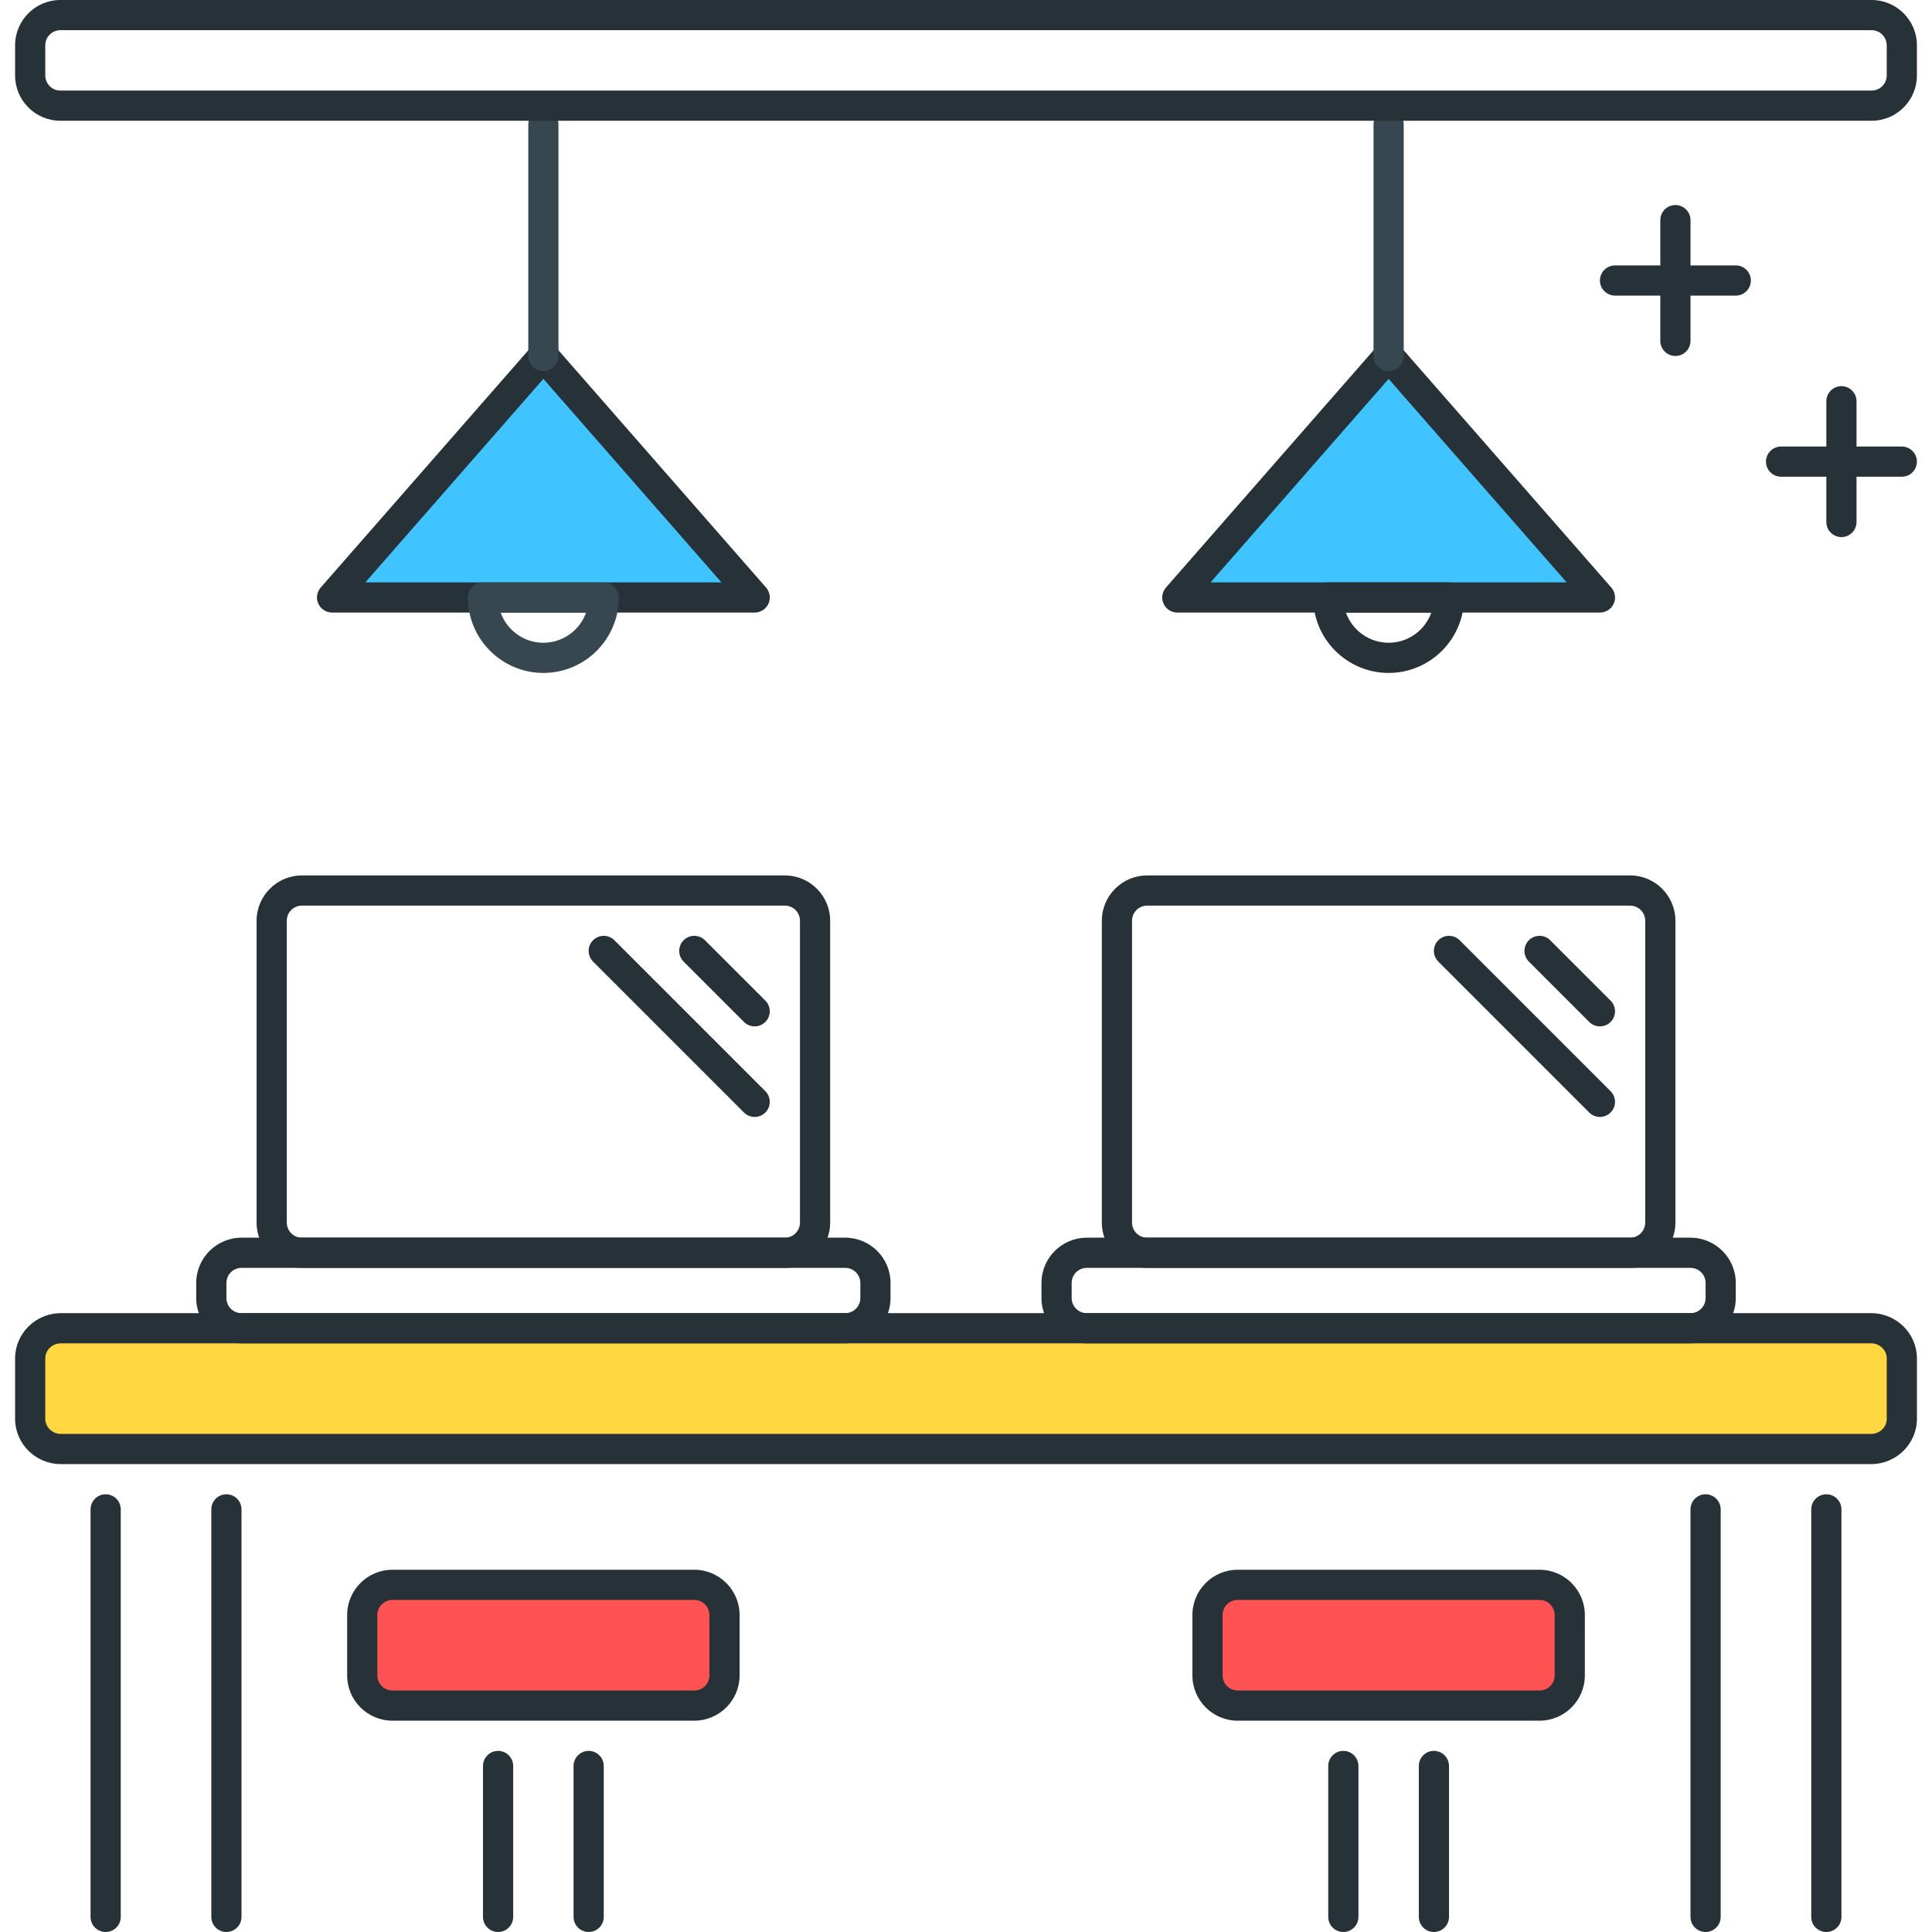 <?xml version="1.0" encoding="UTF-8"?> <svg xmlns="http://www.w3.org/2000/svg" height="512pt" viewBox="-3 0 511 512" width="512pt"> <path d="m492.363 384h-479.734c-4.488 0-8.129-3.586-8.129-8v-16c0-4.414 3.641-8 8.129-8h479.734c4.488 0 8.129 3.586 8.129 8v16c.008 4.414-3.641 8-8.129 8zm0 0" fill="#ffd740"></path> <path d="m492.363 388h-479.734c-6.688 0-12.129-5.383-12.129-12v-16c0-6.617 5.441-12 12.137-12h479.734c6.688 0 12.137 5.383 12.137 12v16c-.008 6.617-5.457 12-12.145 12zm-479.734-32c-2.281 0-4.129 1.793-4.129 4v16c0 2.207 1.855 4 4.137 4h479.734c2.281 0 4.137-1.793 4.137-4v-16c0-2.207-1.855-4-4.137-4zm0 0" fill="#263238"></path> <path d="m56.5 512c-2.215 0-4-1.793-4-4v-108c0-2.207 1.785-4 4-4s4 1.793 4 4v108c0 2.207-1.793 4-4 4zm0 0" fill="#263238"></path> <path d="m24.5 512c-2.215 0-4-1.793-4-4v-108c0-2.207 1.785-4 4-4s4 1.793 4 4v108c0 2.207-1.793 4-4 4zm0 0" fill="#263238"></path> <path d="m152.5 512c-2.207 0-4-1.793-4-4v-40c0-2.207 1.793-4 4-4s4 1.793 4 4v40c0 2.207-1.793 4-4 4zm0 0" fill="#263238"></path> <path d="m128.5 512c-2.207 0-4-1.793-4-4v-40c0-2.207 1.793-4 4-4s4 1.793 4 4v40c0 2.207-1.793 4-4 4zm0 0" fill="#263238"></path> <path d="m480.5 512c-2.207 0-4-1.793-4-4v-108c0-2.207 1.793-4 4-4s4 1.793 4 4v108c0 2.207-1.793 4-4 4zm0 0" fill="#263238"></path> <path d="m448.5 512c-2.207 0-4-1.793-4-4v-108c0-2.207 1.793-4 4-4s4 1.793 4 4v108c0 2.207-1.793 4-4 4zm0 0" fill="#263238"></path> <path d="m180.5 452h-80c-4.414 0-8-3.586-8-8v-16c0-4.414 3.586-8 8-8h80c4.414 0 8 3.586 8 8v16c0 4.414-3.586 8-8 8zm0 0" fill="#ff5252"></path> <path d="m180.5 456h-80c-6.617 0-12-5.383-12-12v-16c0-6.617 5.383-12 12-12h80c6.617 0 12 5.383 12 12v16c0 6.617-5.383 12-12 12zm-80-32c-2.207 0-4 1.793-4 4v16c0 2.207 1.793 4 4 4h80c2.207 0 4-1.793 4-4v-16c0-2.207-1.793-4-4-4zm0 0" fill="#263238"></path> <path d="m376.5 512c-2.207 0-4-1.793-4-4v-40c0-2.207 1.793-4 4-4s4 1.793 4 4v40c0 2.207-1.793 4-4 4zm0 0" fill="#263238"></path> <path d="m352.5 512c-2.207 0-4-1.793-4-4v-40c0-2.207 1.793-4 4-4s4 1.793 4 4v40c0 2.207-1.793 4-4 4zm0 0" fill="#263238"></path> <path d="m404.5 452h-80c-4.414 0-8-3.586-8-8v-16c0-4.414 3.586-8 8-8h80c4.414 0 8 3.586 8 8v16c0 4.414-3.586 8-8 8zm0 0" fill="#ff5252"></path> <path d="m404.5 456h-80c-6.617 0-12-5.383-12-12v-16c0-6.617 5.383-12 12-12h80c6.617 0 12 5.383 12 12v16c0 6.617-5.383 12-12 12zm-80-32c-2.207 0-4 1.793-4 4v16c0 2.207 1.793 4 4 4h80c2.207 0 4-1.793 4-4v-16c0-2.207-1.793-4-4-4zm0 0" fill="#263238"></path> <path d="m196.5 158.336h-112l56-64zm0 0" fill="#40c4ff"></path> <path d="m196.5 162.336h-112c-1.566 0-2.992-.922-3.641-2.344-.656-1.434-.398-3.105.633-4.289l56-64c1.52-1.742 4.496-1.742 6.023 0l56 64c1.031 1.176 1.281 2.855.633 4.289-.656 1.422-2.082 2.344-3.648 2.344zm-103.184-8h94.367l-47.184-53.93zm0 0" fill="#263238"></path> <path d="m140.5 98.336c-2.207 0-4-1.793-4-4v-61.336c0-2.207 1.793-4 4-4s4 1.793 4 4v61.336c0 2.207-1.793 4-4 4zm0 0" fill="#37474f"></path> <path d="m140.5 178.336c-11.023 0-20-8.977-20-20 0-2.207 1.793-4 4-4h32c2.207 0 4 1.793 4 4 0 11.023-8.977 20-20 20zm-11.32-16c1.656 4.656 6.105 8 11.32 8s9.664-3.344 11.32-8zm0 0" fill="#37474f"></path> <path d="m420.5 158.336h-112l56-64zm0 0" fill="#40c4ff"></path> <path d="m420.5 162.336h-112c-1.566 0-2.992-.922-3.641-2.344-.656-1.434-.398-3.105.633-4.289l56-64c1.52-1.742 4.496-1.742 6.023 0l56 64c1.031 1.176 1.281 2.855.633 4.289-.656 1.422-2.082 2.344-3.648 2.344zm-103.184-8h94.367l-47.184-53.93zm0 0" fill="#263238"></path> <path d="m364.5 98.336c-2.207 0-4-1.793-4-4v-61.336c0-2.207 1.793-4 4-4s4 1.793 4 4v61.336c0 2.207-1.793 4-4 4zm0 0" fill="#37474f"></path> <g fill="#263238"> <path d="m364.5 178.336c-11.023 0-20-8.977-20-20 0-2.207 1.793-4 4-4h32c2.207 0 4 1.793 4 4 0 11.023-8.977 20-20 20zm-11.32-16c1.656 4.656 6.105 8 11.32 8s9.664-3.344 11.32-8zm0 0"></path> <path d="m428.5 336h-128c-6.617 0-12-5.383-12-12v-80c0-6.617 5.383-12 12-12h128c6.617 0 12 5.383 12 12v80c0 6.617-5.383 12-12 12zm-128-96c-2.207 0-4 1.793-4 4v80c0 2.207 1.793 4 4 4h128c2.207 0 4-1.793 4-4v-80c0-2.207-1.793-4-4-4zm0 0"></path> <path d="m444.5 356h-160c-6.617 0-12-5.383-12-12v-4c0-6.617 5.383-12 12-12h160c6.617 0 12 5.383 12 12v4c0 6.617-5.383 12-12 12zm-160-20c-2.207 0-4 1.793-4 4v4c0 2.207 1.793 4 4 4h160c2.207 0 4-1.793 4-4v-4c0-2.207-1.793-4-4-4zm0 0"></path> <path d="m420.5 272c-1.023 0-2.047-.391-2.832-1.168l-16-16c-1.559-1.559-1.559-4.098 0-5.656 1.559-1.559 4.098-1.559 5.656 0l16 16c1.559 1.559 1.559 4.098 0 5.656-.785.777-1.809 1.168-2.824 1.168zm0 0"></path> <path d="m420.5 296c-1.023 0-2.047-.391-2.832-1.168l-40-40c-1.559-1.559-1.559-4.098 0-5.656 1.559-1.559 4.098-1.559 5.656 0l40 40c1.559 1.559 1.559 4.098 0 5.656-.785.777-1.809 1.168-2.824 1.168zm0 0"></path> <path d="m204.5 336h-128c-6.617 0-12-5.383-12-12v-80c0-6.617 5.383-12 12-12h128c6.617 0 12 5.383 12 12v80c0 6.617-5.383 12-12 12zm-128-96c-2.207 0-4 1.793-4 4v80c0 2.207 1.793 4 4 4h128c2.207 0 4-1.793 4-4v-80c0-2.207-1.793-4-4-4zm0 0"></path> <path d="m220.5 356h-160c-6.617 0-12-5.383-12-12v-4c0-6.617 5.383-12 12-12h160c6.617 0 12 5.383 12 12v4c0 6.617-5.383 12-12 12zm-160-20c-2.207 0-4 1.793-4 4v4c0 2.207 1.793 4 4 4h160c2.207 0 4-1.793 4-4v-4c0-2.207-1.793-4-4-4zm0 0"></path> <path d="m196.5 272c-1.023 0-2.047-.391-2.832-1.168l-16-16c-1.559-1.559-1.559-4.098 0-5.656 1.559-1.559 4.098-1.559 5.656 0l16 16c1.559 1.559 1.559 4.098 0 5.656-.785.777-1.809 1.168-2.824 1.168zm0 0"></path> <path d="m196.5 296c-1.023 0-2.047-.391-2.832-1.168l-40-40c-1.559-1.559-1.559-4.098 0-5.656 1.559-1.559 4.098-1.559 5.656 0l40 40c1.559 1.559 1.559 4.098 0 5.656-.785.777-1.809 1.168-2.824 1.168zm0 0"></path> <path d="m492.5 32h-480c-6.625 0-12-5.383-12-12v-8c0-6.617 5.383-12 12-12h480c6.617 0 12 5.383 12 12v8c0 6.617-5.383 12-12 12zm-480-24c-2.207 0-4 1.793-4 4v8c0 2.207 1.793 4 4 4h480c2.207 0 4-1.793 4-4v-8c0-2.207-1.793-4-4-4zm0 0"></path> <path d="m440.5 94.336c-2.207 0-4-1.793-4-4v-32c0-2.207 1.793-4 4-4s4 1.793 4 4v32c0 2.207-1.793 4-4 4zm0 0"></path> <path d="m456.5 78.336h-32c-2.207 0-4-1.793-4-4 0-2.207 1.793-4 4-4h32c2.207 0 4 1.793 4 4 0 2.207-1.793 4-4 4zm0 0"></path> <path d="m484.5 142.336c-2.207 0-4-1.793-4-4v-32c0-2.207 1.793-4 4-4s4 1.793 4 4v32c0 2.207-1.793 4-4 4zm0 0"></path> <path d="m500.5 126.336h-32c-2.207 0-4-1.793-4-4 0-2.207 1.793-4 4-4h32c2.207 0 4 1.793 4 4 0 2.207-1.793 4-4 4zm0 0"></path> </g> </svg> 